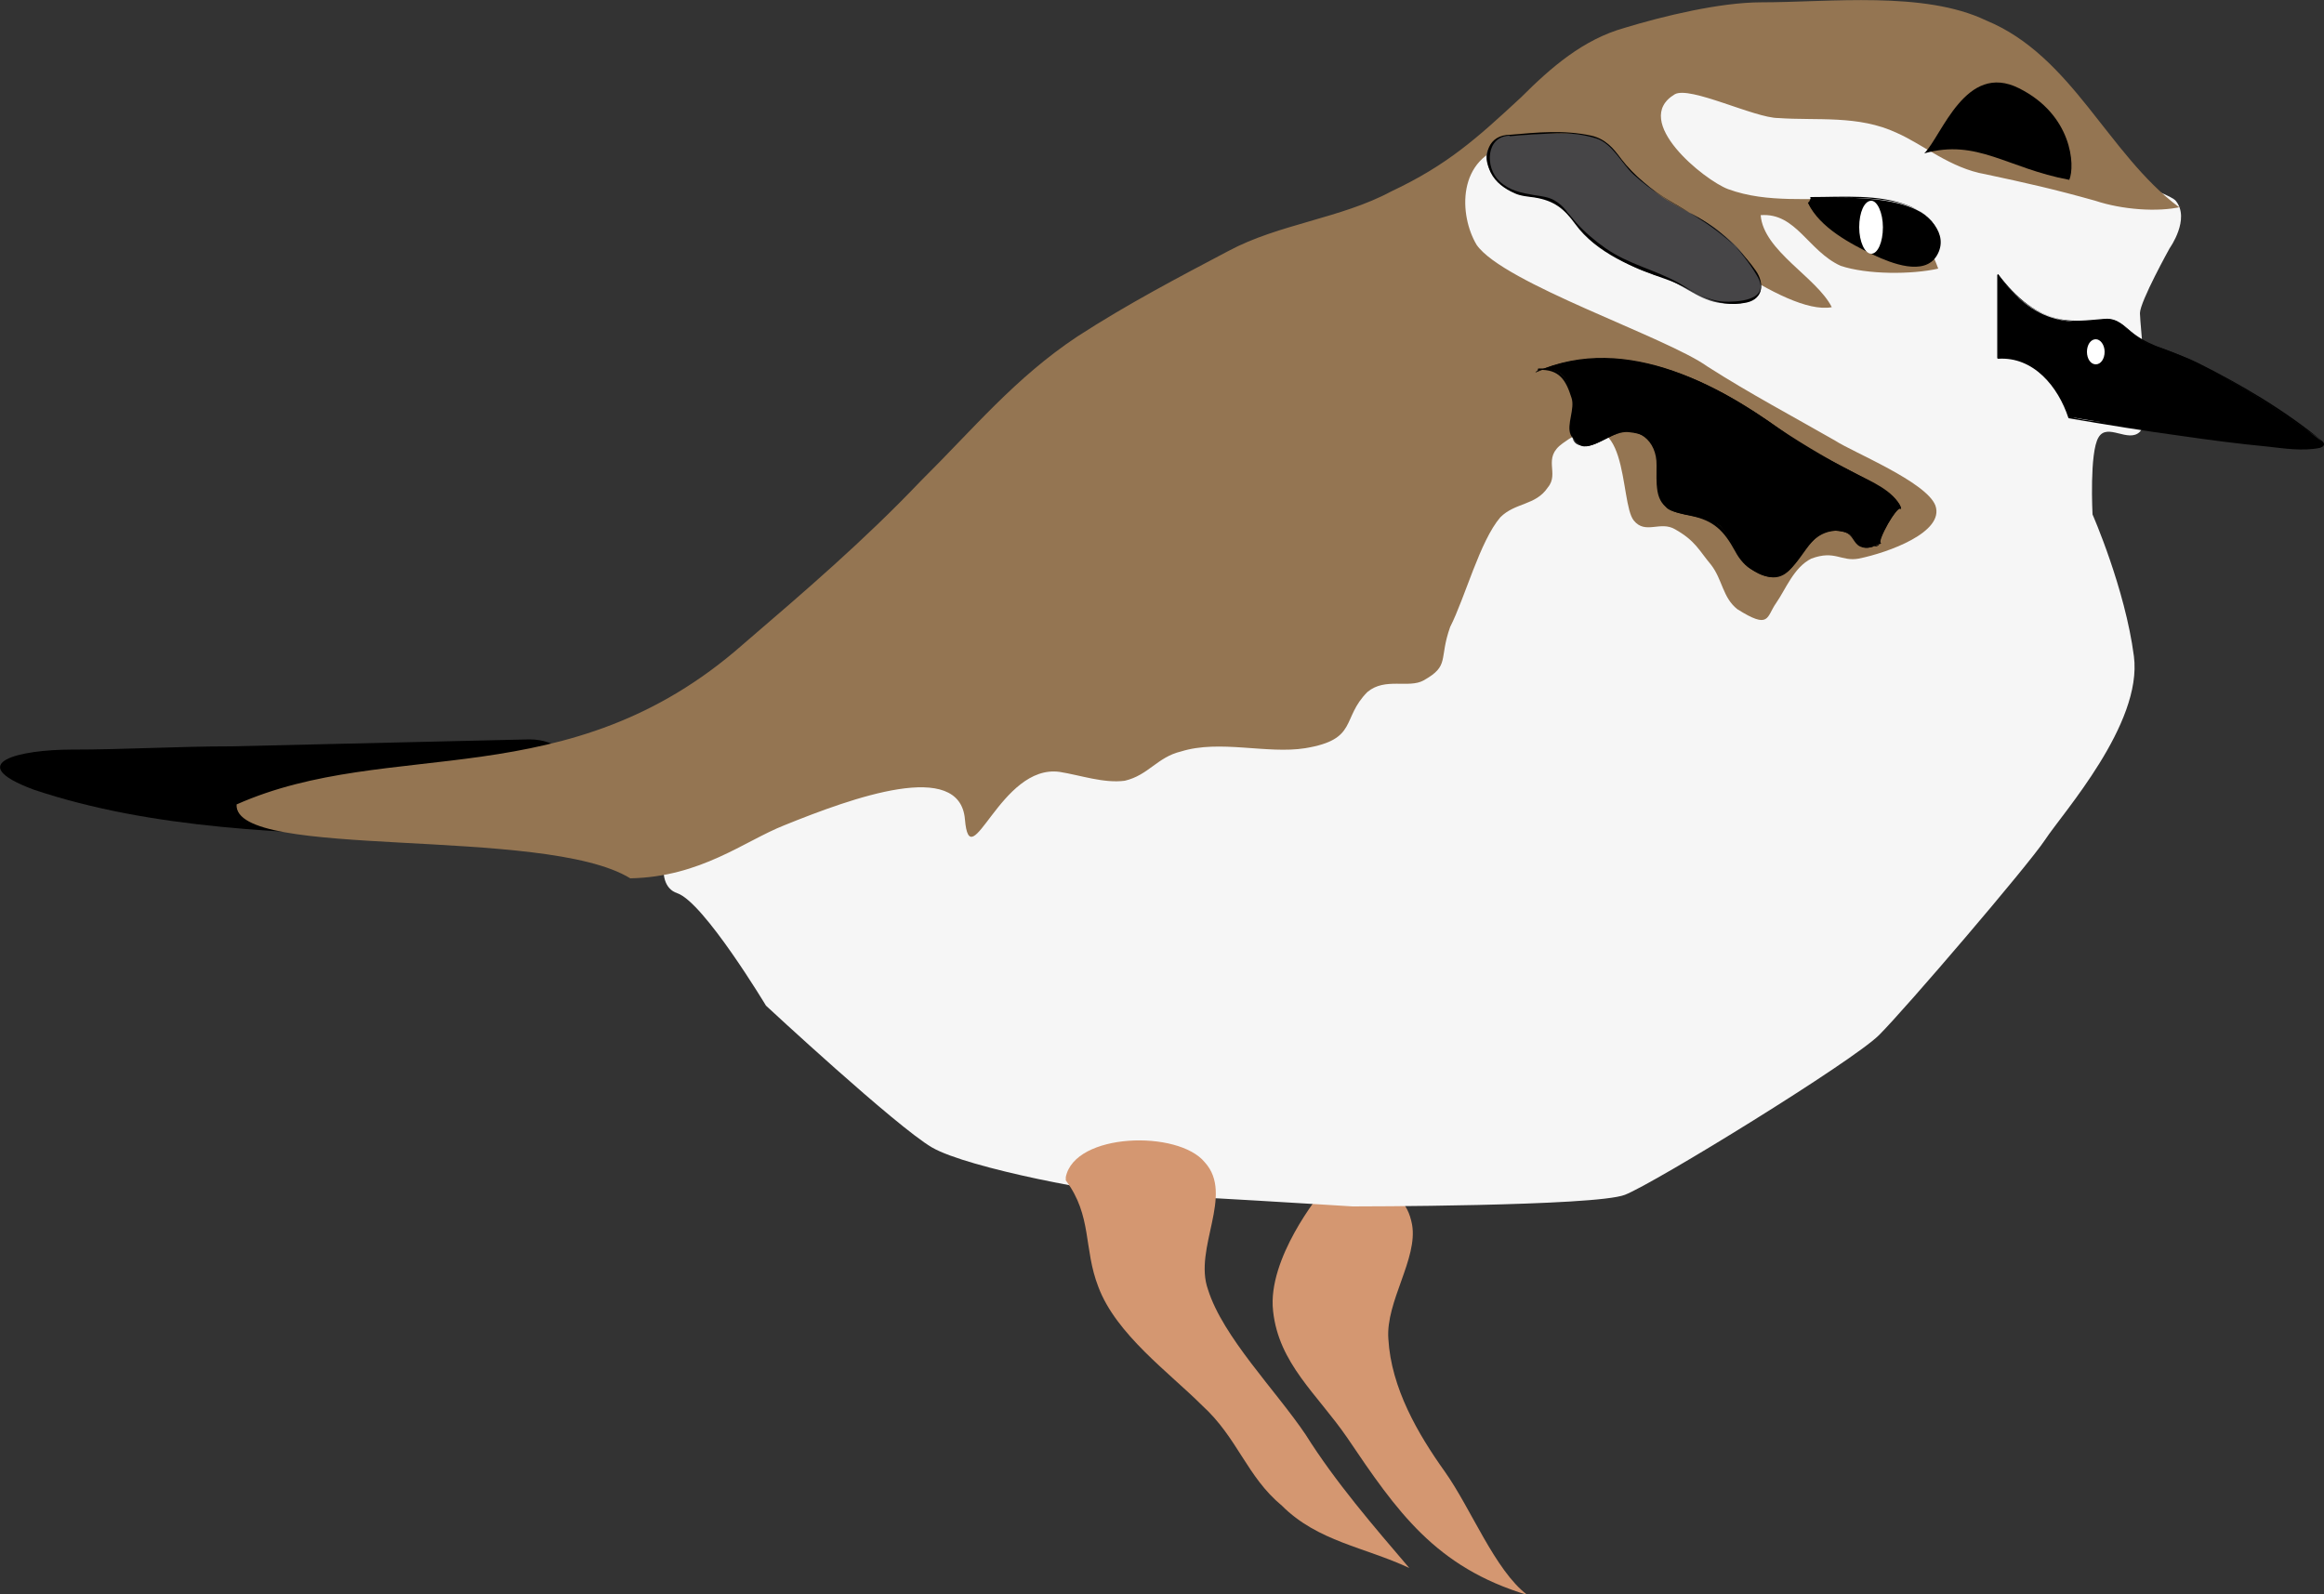 
        <svg xmlns:rdf="http://www.w3.org/1999/02/22-rdf-syntax-ns#" xmlns="http://www.w3.org/2000/svg" xmlns:cc="http://creativecommons.org/ns#" xmlns:xlink="http://www.w3.org/1999/xlink" xmlns:dc="http://purl.org/dc/elements/1.1/" x="0px" y="0px" width="500" height="343" viewBox="0 0 500 343" xml:space="preserve">
            <rect x="0" y="0" width="500" height="343" fill="#333333" stroke="none"/>
            <title>Charadrius alexandrinus (Snowy Plover)</title>
            <desc xmlns:ian_image_library="https://ian.umces.edu/media-library/">
                <ian_image_library:title>Charadrius alexandrinus (Snowy Plover)</ian_image_library:title>
                <ian_image_library:descr>Illustration of Charadrius alexandrinus (Snowy Plover)</ian_image_library:descr>
                <ian_image_library:scene>
                    <ian_image_library:contains>bird, snowy, plover, Kentish, plover, Chordata, Aves, Charadriiformes, Charadriidae, Charadrius, alexandrinus</ian_image_library:contains>
                    <ian_image_library:when>2007-10-27</ian_image_library:when>
                </ian_image_library:scene>
            </desc>
            
<g id="ian_symbols_4ef299fb2d1f9b8415f48b7fc411294b">
	<g>
		<path fill="#D49771" d="M284.1,256.8c8.9-0.6,17.8-3.3,19.7,6.7c1.3,7.3-5.7,16.6-5.1,24.6c0.6,10.6,6.4,20.5,12.1,28.5
			c5.7,8,10.8,21.3,17.8,26.6c-19.8-6-28-17.9-38.8-33.9c-6.4-9.3-14.7-15.9-15.9-27.2C272.6,270.8,284.1,256.8,284.1,256.8
			L284.1,256.8z"/>
		<path d="M113.9,159.1c12.1,0,15.6,15.5,22.3,26.3c-5.4-12.9-35.9-5.4-47.3-5.4c-27-0.7-56.1-1.5-81.7-10.1
			c-15.5-5.8-2.7-8.6,8.1-8.6c11.5,0,22.9-0.7,34.4-0.7L113.9,159.1"/>
		<path fill="#F6F6F6" d="M468.1,43.2c-3.2-3.8-67.5-21-73.9-21.6c-6.4-0.7-28.7-5.1-31.9-3.9c-3.2,1.3-26.3,3.6-30.8,4.8
			c-4.5,1.2-24.7,20.8-23.4,25.2c1.3,4.4,18.4,19.8,21.6,20.4c3.2,0.6,25.8,10.2,25.8,10.2l25.2,13.8c0,0,32.5,14.2,31.9,17.4
			c-0.6,3.2-1.9,1-4.5,2.3c-2.6,1.2-4.9,4.9-8.1,5.5c-3.2,0.6-5.9-2.4-11-0.5c-5.1,1.9-5.6,8.2-10,8.9c-4.5,0.6-18.6-13.9-15.4-11.4
			c3.2,2.5-6.1-5.4-7.4-7.2c-1.3-1.9-1-8.2-4.2-12c-3.2-3.8-18.3-3.7-22.8,0.2c-4.5,3.8-7.8,7.4-9.7,11.3c-1.9,3.8-2.4,7.2-5.6,11.7
			c-3.2,4.4-3.2,21-6.4,25.4c-3.2,4.5-13.4,1.9-16.6,3.9c-3.2,1.9,0,8.2-3.8,10.2c-3.8,1.9-24.8,1.3-30.6,1.3
			c-5.7,0-12.1,7.7-15.3,7.7c-3.2,0-16.6-3.8-16.6-3.8s-9.5-1.9-14,1.3c-4.5,3.1-5.2-5.9-9-5.2c-3.8,0.7-10.1,9-15.2,9
			c-5.1,0-28.1,9-28.1,9s-8.2,5.6-11.3,3.7c-3.2-2-7,9.5-1.3,11.4c5.7,1.9,19.1,24.2,19.1,24.2s28,26,35.7,30.5
			c7.7,4.5,38.2,10.2,44.6,10.2c6.4,0,45.9,2.5,45.9,2.5s52.2,0,58.6-2.5c6.4-2.5,49-28.7,54.7-34.4c5.7-5.7,31.9-36.3,35.7-42
			c3.8-5.8,21-24.9,19.1-39.5c-1.9-14.6-8.9-30.5-8.9-30.5s-0.7-13.4,1.3-16.6c1.9-3.2,6.4,1.3,8.9-1.2c2.5-2.6,0-23,0-25.5
			c0-2.5,6.4-14,6.4-14S471.3,47.1,468.1,43.2L468.1,43.2z"/>
		<path fill="#947552" d="M468.7,44.5C453.4,33,445.8,12,427.3,4.4C414-2,393.6,0.5,378.9,0.5c-8.9,0-21.2,3-29.4,5.5
			c-8.9,2.5-15.8,8.5-22.2,14.9c-9.6,8.9-15.9,14.6-28,20.3c-10.8,5.8-24.2,7-35,12.8c-10.8,5.7-21.7,11.4-32.5,18.4
			c-13.4,8.9-22.3,19.8-33.8,31.2c-12.1,12.7-24.8,23.6-38.2,35.1c-37.6,33.1-75.8,19.7-108.9,34.4c-0.7,12.1,66.2,4.5,84.7,15.9
			c15.2-0.3,24.5-8,33.1-11.4c14.8-6,37.8-14.3,38.9-1.3c1.1,13,7.6-12,20.4-10.2c4.4,0.7,9.5,2.5,14,1.9c5.1-1.2,7-5.1,12.1-6.3
			c8.3-2.6,18.5,0.6,26.7-0.7c11.5-1.9,7.7-6.4,13.4-12.1c3.8-3.2,8.9-0.7,12.1-2.5c5.7-3.2,3.2-4.5,5.7-11.5
			c3.2-6.3,6.4-18.5,10.8-23.6c3.2-3.2,7.6-2.5,10.2-6.4c2.6-3.1-1.3-6.3,3.2-9.5c14.6-10.8,12.1,12.7,15.3,16.6
			c2.5,3.1,5.7,0,8.9,1.9c4.4,2.5,5.1,4.5,7.7,7.6c2.5,3.2,2.5,7.1,5.7,9.6c7,4.4,6.2,1.7,8.3-1.3c2.1-3,3.8-7.7,7.6-9.6
			c5.1-1.9,6.4,0.7,10.2,0c6.4-1.3,18.5-5.7,16.5-11.4c-1.9-5.1-17.8-11.5-21.6-14c-8.9-5.1-18.5-10.2-27.4-15.9
			c-8.9-6.4-43.9-17.9-49.7-26.2c-3.8-6.3-4.4-18.9,7.1-21.5c7.6-1.9,2.5-1.4,5,2.4c3.8,5.8,15.9,5.1,22.3,9.6
			c8.9,5.7,31.8,24.8,42,22.9c-3.2-6.4-14.7-12.1-15.3-19.8c7.6-0.6,10.2,7.7,17.2,10.9c5.7,1.9,15.3,1.9,21,0.6
			c-8.3-22.9-28-10.8-45.2-17.1c-5.1-1.9-21-14.7-11.5-20.4c3.2-1.9,17.2,5.1,22.3,5.1c8.3,0.6,17.2-0.7,25.5,3.2
			c5.7,2.5,11.5,7.6,19.1,8.9c8.9,1.9,14.7,3.2,23.6,5.7c5.7,1.9,13.4,2.5,18.5,1.3"/>
		<path d="M429.9,59.1c9.5,13.4,19.7,9.6,23.5,9.6c3.8,0,4.8,4.1,10.2,5.7c10.2,3.2,24.8,12.1,35.7,20.4c7.2,5.5-54.1-5.1-54.1-5.1
			s-4.5-14-15.3-12.8L429.9,59.1L429.9,59.1z"/>
		<path d="M429.8,59.2c5.3,7.1,11.9,10.9,20.8,9.9c2.3-0.2,4.1-0.4,6.1,1c1.5,1,2.6,2.5,4.3,3.3c6.1,3.1,12.6,5.1,18.7,8.5
			c5.9,3.3,11.5,7.1,17,11c0.6,0.4,4.4,2.5,2.3,3c-1,0.3-2.1,0.2-3.1,0.2c-6.4,0-12.8-1-19.1-1.8c-7.3-1-14.5-2.1-21.8-3.2
			c-1.2-0.2-9.5-0.8-9.8-1.8c-1.9-5.6-5.9-11.1-11.9-12.5c-0.4-0.1-3.3-0.2-3.3-0.2v-3.5V61.4v-2.2c0-0.2-0.3-0.2-0.3,0v17.8
			c0,0.1,0.1,0.2,0.2,0.2c7.6-0.5,12.9,6,15.1,12.7c0,0,0.1,0.1,0.1,0.1c8.1,1.4,16.1,2.7,24.2,3.8c6.2,0.9,12.3,1.7,18.6,2.3
			c3.5,0.4,7.5,1,11.1,0.3c0.9-0.2,1.4-0.8,0.6-1.5c-8.1-6.7-17.5-12.2-26.9-16.9c-4.4-2.2-9.6-3.2-13.5-6.1c-2-1.5-3.5-3.5-6.3-3.3
			c-2.7,0.2-5.4,0.6-8.2,0.3c-6.3-0.6-11.1-5-14.8-9.9C429.9,58.9,429.7,59.1,429.8,59.2L429.8,59.2z"/>
		<path fill="#D49771" d="M229.3,254c5.7,7.6,3.8,14.7,7,22.9c3.8,10.2,15.3,18.5,22.3,25.5c7.7,7,9.6,15.3,17.2,21.6
			c7.7,7.7,17.8,8.9,27.4,13.4c-7.6-8.9-15.9-18.5-22.3-28.7c-6.4-9.5-17.8-21-21-31.2c-3.2-8.9,5.7-20.4-0.7-27.4
			c-5.7-7-28-6.4-29.9,3.2"/>
		<path d="M389.1,43.7c2.6,6.5,27,20.6,28,9.2c1.1-11.9-21.1-10.3-27.5-10.3"/>
		<path d="M389,43.7c2.5,5.3,9.2,8.8,14.2,11.2c3.6,1.7,10.8,4.6,13.5,0.1c2.8-4.7-2-9.1-5.9-10.7c-6.6-2.6-14.3-1.9-21.2-1.9
			c-0.2,0-0.2,0.3,0,0.3c7.8,0,27.9-2,27.3,10.1c-0.5,11.6-25.2-3.8-27.7-9.2C389.2,43.4,388.9,43.5,389,43.7L389,43.7z"/>
		<path d="M330.5,80c19.5-8.7,40.6,3.2,56.3,15.2c4.3,3.2,21.1,9.7,22.2,14.1c-0.6-1.1-5.4,7.6-4.3,7.6c-6.5,3.2-3.8-2.7-9.8-2.7
			c-9.2,0.6-7.6,15.2-18.4,8.1c-2.7-1.6-3.8-6.5-6.5-9.2c-2.7-2.2-9.7-2.2-11.4-3.8c-5.4-6,2.7-15.2-8.1-16.3
			c-3.8-0.5-8.1,4.4-10.8,2.7c-3.8-2.7,0-6.5-1.1-9.2c-1.6-3.8-1.1-7.6-7.6-7"/>
		<path d="M330.5,80.1c15.1-6.3,30.4-1.1,43.8,6.7c4.9,2.9,9.2,6.7,14.1,9.6c4.1,2.4,8.4,4.3,12.6,6.6c1.8,1,3.6,2.1,5.3,3.3
			c0.6,0.4,2.3,2.7,2.5,2.7c-1.3-0.1-3,4-3.4,4.8c-0.4,0.9-1,1.9-1,2.9c0,2.1-4.6-0.1-4.7-0.1c-1.9-2.2-3.6-3-6.6-2.3
			c-2.4,0.6-4.1,2.8-5.5,4.7c-1,1.4-1.9,2.8-3.2,4c-2.8,2.5-7.3-0.1-9.3-2.4c-2.9-3.3-3.1-7.4-7.6-9c-2.1-0.7-4.4-1-6.6-1.5
			c-4.1-1-4.2-5.7-4.1-9c0.1-2,0.4-4.9-1.3-6.4c-2.8-2.5-6.4-2.1-9.7-0.7c-1.9,0.9-9.5,5.4-7.2-4.1c0.3-1.4,0.3-1,0.4-2.4
			c0.1-1.1-0.9-3.1-1.2-3.9c-1.2-3.5-3-4.5-6.8-4.3c-0.2,0-0.2,0.3,0,0.3c4.5-0.2,5.9,2.2,7.1,6c0.8,2.3-1.1,5.8-0.2,7.9
			c2.1,4.5,5.7,1.8,9.1,0.2c5.4-2.5,9.5,1.2,9.4,6.4c0,1.9-0.1,3.7,0.2,5.6c0.7,4,3.7,4.6,7.2,5.3c4.9,1,7.1,3.2,9.5,7.6
			c1,1.9,2.2,3.2,4.1,4.3c2.6,1.6,5.2,1.8,7.5-0.2c3.9-3.4,5.2-10,11.9-8.2c1.9,0.5,1.9,2.4,3.4,3.1c1.5,0.7,2.9,0,4.4-0.6
			c0.1,0,0.1-0.2,0-0.2c-0.8-0.7,3.5-7.7,4.2-7.3c0.1,0.1,0.3,0,0.2-0.2c-1.4-3.7-6.8-5.9-10-7.5c-6.7-3.5-12.7-7.1-18.9-11.4
			c-14.4-10-32.5-17.6-49.7-10.4C330.3,79.9,330.4,80.2,330.5,80.1L330.5,80.1z"/>
		<path fill="#FFFFFF" d="M405.1,48.9c0,3.2-1.1,5.7-2.5,5.7c-1.4,0-2.6-2.6-2.6-5.7c0-3.2,1.1-5.7,2.6-5.7
			C403.9,43.2,405.1,45.8,405.1,48.9L405.1,48.9z"/>
		<path fill="#FFFFFF" d="M452.8,75.7c0,1.5-0.8,2.7-1.9,2.7c-1.1,0-1.9-1.2-1.9-2.7c0-1.5,0.8-2.7,1.9-2.7
			C451.9,73,452.8,74.2,452.8,75.7L452.8,75.7z"/>
		<path d="M414,33c3.8-3.8,8.9-19.8,20.4-14c11.4,5.7,12.1,16.6,10.8,19.7C431.8,36.2,425.4,29.8,414,33z"/>
		<path fill="#464547" d="M324.9,29.2c-2.1-0.5-4.9,2.2-5.1,4.1c-0.3,2.4,1.9,5.5,3.6,6.8c3.6,2.9,8.7,1.6,12.3,4.1
			c1.9,1.3,2.7,3.4,4.2,5c1.7,1.7,3.7,3.3,5.5,4.6c3.5,2.6,7.5,4.5,11.8,5.7c4.2,1.2,7.9,4.8,12.3,5.6c3.2,0.6,10.6,0.6,9.2-4.6
			c-0.4-1.6-2.3-3.7-3.2-5.1c-1.5-2.2-3.5-3.9-5.6-5.6c-4.7-3.8-10.2-5.3-14.7-9.3c-1.9-1.7-4-3.1-5.6-5.1c-1.5-1.9-2.4-3.8-4.6-5
			c-4-2.3-9.8-1.6-14.3-1.6L324.9,29.2L324.9,29.2z"/>
		<path d="M324.9,29c-4.7,0-6,4.4-4.2,8.1c1.1,2.2,3,3.5,5.2,4.5c1.3,0.6,2.9,0.7,4.3,0.9c4.2,0.7,6.3,2.4,8.7,5.7
			c4.5,6.2,12.6,9.5,19.6,11.9c6.3,2.2,10.2,6.5,17.3,5c3.6-0.8,3.8-4.2,2-6.8c-5.1-7.2-11.1-10.7-18.6-15.1
			c-3.8-2.2-7.7-5.5-10.4-9c-1.8-2.4-3.4-4.3-6.4-5C336.5,27.9,330.6,28.5,324.9,29c-0.2,0-0.2,0.3,0,0.3c3.3-0.3,6.6-0.5,9.9-0.6
			c3-0.1,5.8,0.2,8.7,1.1c3.5,1.2,5.4,5.4,7.9,7.7c3.9,3.6,8.3,6.2,12.9,8.7c5.8,3.1,10.4,7.5,13.7,13.1c3.4,5.6-4.9,5.7-7.1,5.6
			c-3.6-0.2-6.7-2.2-9.7-4c-5.2-2.9-10.8-4-15.8-7.5c-2.3-1.6-4.5-3.5-6.4-5.6c-1.6-1.9-2.4-3.4-4.6-4.7c-1.2-0.7-2.8-0.9-4.2-1.1
			c-2.9-0.5-5.3-0.9-7.6-3c-3.2-3-2.9-9.8,2.3-9.8C325,29.3,325.1,29,324.9,29L324.9,29z"/>
	</g>
</g>
</svg>
